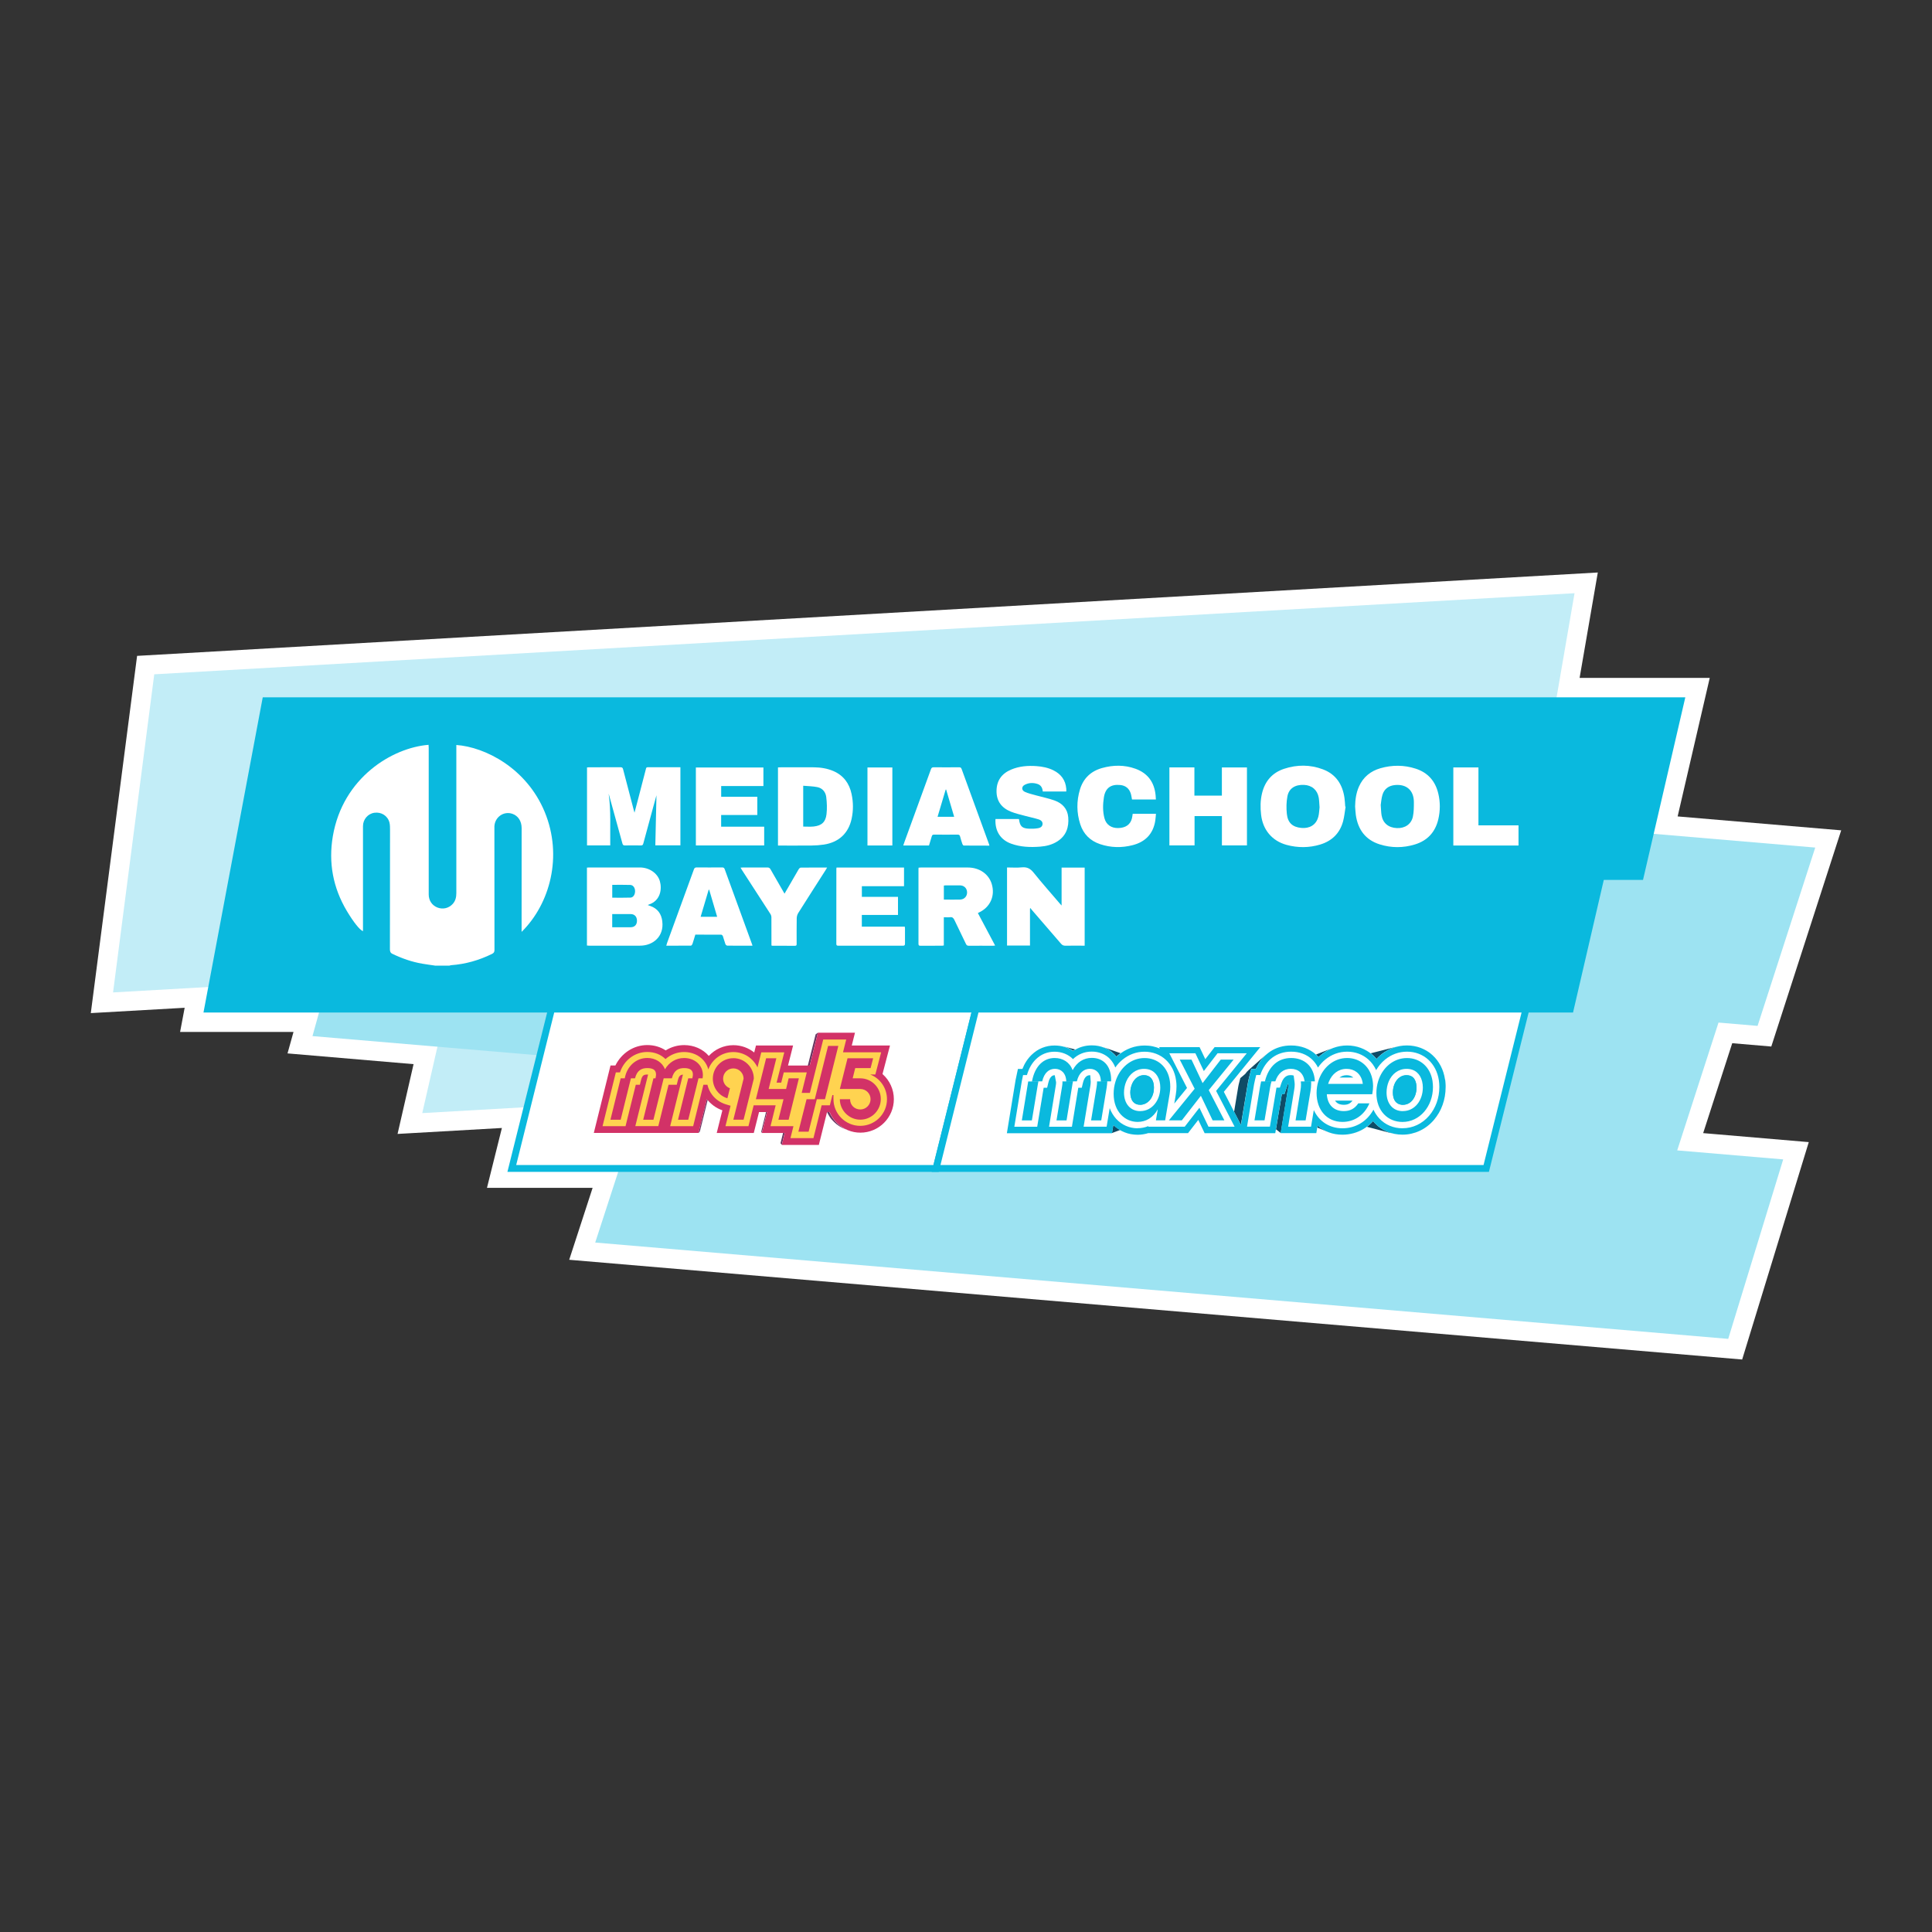 <?xml version="1.0" encoding="UTF-8"?>
<svg xmlns="http://www.w3.org/2000/svg" xmlns:xlink="http://www.w3.org/1999/xlink" id="a" data-name="Ebene 63" viewBox="0 0 500 500">
  <rect x="0" y="0" width="500" height="500" fill="#333333" stroke="none"/>
  <defs>
    <style>
      .d {
        fill: #c2edf7;
      }

      .e {
        fill: #fff;
      }

      .f {
        fill: #ffd350;
      }

      .g {
        fill: none;
      }

      .h {
        fill: #0f4b66;
      }

      .i {
        isolation: isolate;
      }

      .j {
        fill: #6e3a69;
      }

      .k {
        fill: #673662;
      }

      .l {
        fill: #6a3865;
      }

      .m {
        fill: #d23267;
      }

      .n {
        fill: #9de3f2;
      }

      .o {
        clip-path: url(#c);
      }

      .p {
        fill: #0ab9de;
      }
    </style>
    <clipPath id="c">
      <path class="g" d="M219.5,292.52l-.84-.33c-.26-.1-.51-.22-.75-.34s-.48-.26-.72-.41-.46-.31-.68-.49-.43-.36-.63-.55c-.21-.2-.4-.41-.59-.62s-.36-.44-.52-.67-.31-.47-.44-.72-.26-.5-.37-.76l.69.19c.11.27.24.53.38.78s.29.5.46.74.34.47.53.7.39.44.6.64c.21.2.43.39.65.57s.46.35.7.5.49.3.74.43.51.25.77.35Z"></path>
    </clipPath>
  </defs>
  <polygon class="e" points="147.31 326.03 153.37 307.41 126.03 307.41 129.89 291.92 102.89 293.46 107.03 275.4 74.41 272.62 75.96 267.06 46.61 267.06 47.79 260.81 23.5 262.19 35.48 169.74 413.51 148.16 408.8 175.44 442.48 175.44 434.17 211.29 476.5 214.89 458.41 270.84 448.3 269.98 440.78 293.25 468.11 295.58 450.87 351.84 147.31 326.03"></polygon>
  <g>
    <polygon class="d" points="389.11 201.91 399.24 201.33 407.49 153.52 39.92 174.51 29.26 256.84 117.58 251.8 109.28 288.07 403.17 271.29 410.7 234.61 383.2 236.18 389.11 201.91"></polygon>
    <polygon class="n" points="444.75 264.64 454.86 265.5 469.78 219.35 103.06 188.17 80.87 268.14 168.98 275.63 154.04 321.57 447.26 346.5 461.49 300.05 434.06 297.72 444.75 264.64"></polygon>
    <polygon class="p" points="436.16 180.46 68 180.46 52.66 262.04 407.1 262.04 415.06 227.72 425.21 227.72 436.16 180.46"></polygon>
    <g id="b" data-name="Mediaschool">
      <path class="e" d="M112.55,249.89c-1.09-.16-2.18-.3-3.27-.49-2.7-.46-5.26-1.36-7.73-2.55-.53-.25-.64-.65-.64-1.18.02-10.29.03-20.59.03-30.88,0-.64,0-1.31-.15-1.92-.45-1.74-2.09-2.78-3.89-2.53-1.68.23-2.96,1.71-2.96,3.46,0,8.82,0,17.63,0,26.45,0,.24,0,.48,0,.73-.79-.25-2.43-2.29-4.19-5.24-3.57-6-4.78-12.48-3.61-19.34,2.59-15.17,15.39-22.9,24.77-23.64.01.25.04.5.04.75,0,12.66,0,25.32,0,37.98,0,1.56.87,2.85,2.29,3.39,1.4.53,2.91.17,3.93-.95.72-.79.93-1.76.93-2.8,0-12.52,0-25.04,0-37.55v-.78c7.44.53,18.18,5.97,22.88,17.35,4.71,11.42,1.37,23.76-5.99,31.02,0-.29,0-.5,0-.71,0-8.72,0-17.43.01-26.15,0-1.8-.91-3.19-2.4-3.7-2.24-.77-4.54.85-4.65,3.26,0,.18,0,.36,0,.55,0,10.48,0,20.95.02,31.43,0,.56-.19.8-.66,1.03-3.33,1.64-6.84,2.64-10.55,2.91-.15.01-.3.08-.45.11h-3.76Z"></path>
      <path class="e" d="M392.98,218.82h-16.86v-20.21h6.5v14.99h10.37v5.22Z"></path>
      <path class="e" d="M157.53,205.5c.62,4.42.34,8.84.4,13.29h-6.01v-20.18c.18-.01.35-.04.53-.04,2.71,0,5.42,0,8.13-.01.43,0,.58.14.68.54.9,3.49,1.82,6.98,2.74,10.47.05.19.11.38.21.75.32-1.23.61-2.3.89-3.36.69-2.63,1.37-5.27,2.05-7.9.07-.26.08-.5.46-.5,2.81.01,5.62,0,8.48,0v20.21h-6.49c.1-4.43.2-8.84.3-13.25.03,0,.06-.01.08-.02-.15.53-.3,1.07-.44,1.6-.15.54-.3,1.09-.45,1.63-.87,3.19-1.75,6.38-2.6,9.57-.1.39-.26.51-.65.5-1.37-.02-2.75-.03-4.12,0-.41,0-.54-.15-.64-.52-1.15-4.22-2.32-8.43-3.49-12.65-.02-.06-.04-.11-.05-.17Z"></path>
      <path class="e" d="M266.56,235.17v9.54h-5.94v-20.21c1.29,0,2.56.1,3.82-.03,1.34-.13,2.21.31,3.06,1.37,2.19,2.73,4.51,5.34,6.78,8,.12.14.24.26.46.51v-9.82h5.97v20.21c-.22,0-.44,0-.65,0-1.44,0-2.87-.02-4.31.01-.51.01-.84-.14-1.18-.54-2.55-2.98-5.12-5.94-7.69-8.91-.06-.08-.1-.18-.14-.27-.06.04-.13.08-.19.12Z"></path>
      <path class="e" d="M316.22,205.92v-7.31h6.49v20.17h-6.48v-7.58h-7.08v7.58h-6.51v-20.18h6.47v7.31h7.11Z"></path>
      <path class="e" d="M216.52,224.52h17.44v4.83h-10.91v2.75h9.35v4.69h-9.36v3.02h11.12c.02.22.05.37.05.53,0,1.29,0,2.59,0,3.88,0,.38-.1.53-.51.53-5.58-.01-11.16,0-16.75,0-.35,0-.51-.08-.51-.47.01-6.49,0-12.98.01-19.48,0-.08.03-.15.05-.29Z"></path>
      <path class="e" d="M197.57,198.62v4.81h-10.93v2.77h9.35v4.72h-9.36v3.02h11.14v4.86h-17.68v-20.17h17.47Z"></path>
      <path class="e" d="M275.95,204.84h-6.08c-.08-.91-.44-1.65-1.36-1.95-1.14-.37-2.28-.34-3.35.24-.82.44-.82,1.4.07,1.8.92.42,1.94.64,2.93.92,1.59.45,3.22.76,4.77,1.32,2,.72,3.35,2.14,3.53,4.35.21,2.56-.52,4.76-2.8,6.22-1.36.87-2.88,1.25-4.47,1.37-2.55.2-5.09.11-7.53-.78-2.6-.94-4.22-3.14-4.03-6.37h6.03s.06.06.06.1c.25,1.81.82,2.35,2.69,2.41.72.02,1.46,0,2.17-.12.8-.12,1.18-.51,1.23-1.05.05-.54-.25-1-1.03-1.25-1.11-.35-2.27-.57-3.39-.88-1.26-.34-2.55-.63-3.76-1.11-2.4-.96-3.76-2.72-3.73-5.39.03-2.69,1.37-4.49,3.8-5.51,2.09-.88,4.3-1.05,6.54-.89,1.54.11,3.04.41,4.43,1.11,1.96.99,3.09,2.54,3.28,4.75.02.22,0,.44,0,.71Z"></path>
      <path class="e" d="M299.14,206.9h-6.18c-.11-.56-.17-1.11-.34-1.61-.43-1.27-1.35-1.99-2.68-2.13-2.45-.25-3.88.77-4.26,3.22-.27,1.79-.32,3.63.16,5.41.44,1.63,1.75,2.53,3.5,2.51,1.92-.02,3.18-.87,3.59-2.46.1-.39.14-.79.21-1.23h6.02c-.06.62-.09,1.21-.18,1.8-.55,3.41-2.58,5.48-5.87,6.32-2.82.72-5.65.66-8.42-.27-2.56-.86-4.31-2.61-5.13-5.17-.95-2.96-.97-5.97-.08-8.94.86-2.89,2.81-4.76,5.71-5.58,2.89-.81,5.8-.85,8.64.17,3.21,1.15,4.92,3.51,5.24,6.89.03.34.05.67.07,1.06Z"></path>
      <path class="e" d="M199.65,244.68c0-.22,0-.44,0-.66,0-2.2.01-4.41-.01-6.61,0-.3-.1-.64-.27-.89-2.44-3.79-4.89-7.56-7.34-11.34-.12-.18-.23-.37-.38-.63.23-.02.4-.04.57-.04,2.12,0,4.25.01,6.37-.01.43,0,.64.15.84.51,1.17,2.07,2.37,4.13,3.6,6.27.28-.48.52-.89.76-1.3.97-1.68,1.93-3.36,2.91-5.03.11-.18.33-.41.51-.41,2.24-.03,4.49-.02,6.85-.02-.15.26-.25.44-.37.62-2.37,3.71-4.75,7.41-7.1,11.14-.24.38-.39.89-.4,1.34-.04,2.2-.02,4.41-.02,6.61,0,.31,0,.55-.43.54-1.94-.02-3.88,0-5.82-.01-.08,0-.15-.03-.28-.07Z"></path>
      <path class="e" d="M230.94,218.81h-6.44v-20.19h6.44v20.19Z"></path>
      <path class="e" d="M171.41,238.48c-.24-1.97-1.2-3.34-3.1-4.01-.2-.07-.39-.15-.68-.25.17-.07.24-.1.31-.13,3.06-1.03,3.41-4.09,2.82-6.08-.62-2.07-2.76-3.5-5.15-3.51-4.39,0-8.77,0-13.16,0-.18,0-.35.02-.55.04v20.16c.2.02.36.04.51.04,4.43,0,8.85.03,13.28,0,3.38-.03,6.18-2.44,5.71-6.26ZM158.45,229c1.58,0,3.13-.04,4.68.02.74.03,1.23.76,1.23,1.62,0,.87-.47,1.63-1.18,1.66-1.57.06-3.14.02-4.73.02v-3.31ZM163.23,239.98c-1.57.01-3.15,0-4.79,0v-3.42c.37,0,.73,0,1.08,0,1.23,0,2.46-.01,3.7,0,1.01.01,1.62.67,1.63,1.71,0,1.05-.6,1.69-1.62,1.7Z"></path>
      <path class="e" d="M253.06,236.3c.13-.06.21-.11.3-.15,2.91-1.36,4.22-4.28,3.31-7.35-.77-2.6-3.19-4.29-6.21-4.29-4.04-.01-8.09,0-12.13,0-.19,0-.39.02-.6.04-.01.15-.03.25-.03.35,0,6.45,0,12.9,0,19.35,0,.4.13.52.53.51,1.86-.02,3.72,0,5.58-.01.13,0,.27-.04.45-.07v-7.3c.57,0,1.1.05,1.61-.01.61-.08.88.2,1.13.72.98,2.08,2,4.14,2.99,6.21.16.34.36.46.74.46,2.08-.02,4.16,0,6.25,0,.15,0,.31-.02.56-.05-1.5-2.83-2.96-5.58-4.46-8.4ZM248.52,232.81c-1.39.04-2.78,0-4.25,0v-3.63c.15-.02.3-.05.45-.05,1.23,0,2.47,0,3.7,0,1.06,0,1.82.73,1.86,1.76.04,1.04-.7,1.88-1.76,1.91Z"></path>
      <path class="e" d="M220.39,205.49c-.58-2.73-2.07-4.79-4.68-5.93-1.6-.69-3.29-.96-5.02-.98-2.93-.03-5.86,0-8.79,0-.18,0-.35.02-.56.03v20.22c2.95,0,5.84.02,8.73-.01,1.05-.01,2.1-.09,3.13-.24,3.86-.59,6.37-2.9,7.19-6.64.47-2.14.46-4.3,0-6.44ZM213.9,210.71c-.23,2.05-1.28,2.97-3.33,3.19-.87.09-1.76.02-2.7.02v-10.57c1.26.11,2.5.12,3.68.36,1.31.27,2.12,1.27,2.28,2.55.18,1.47.24,2.99.07,4.46Z"></path>
      <path class="e" d="M348.14,208.73c-.06-.74-.08-1.49-.19-2.23-.5-3.48-2.2-6.12-5.57-7.39-3.3-1.25-6.7-1.25-10.04-.15-3.08,1.01-4.97,3.2-5.73,6.35-.44,1.83-.46,3.68-.24,5.54.44,3.9,2.84,6.79,6.61,7.81,2.89.78,5.8.77,8.67-.09,3.07-.93,5.12-2.94,5.95-6.06.32-1.22.43-2.49.64-3.74-.03,0-.06-.02-.09-.02ZM341.16,211.43c-.57,2.15-2.35,3.02-4.35,2.84-2.31-.21-3.54-1.33-3.78-3.66-.15-1.49-.13-3.04.15-4.51.39-2.08,2.01-3.07,4.29-2.97,2.04.09,3.47,1.31,3.82,3.31.13.75.13,1.53.21,2.51-.09.69-.1,1.62-.33,2.48Z"></path>
      <path class="e" d="M372.23,205.38c-.76-3.23-2.69-5.43-5.85-6.45-3.02-.98-6.09-.98-9.13-.11-2.56.74-4.47,2.29-5.56,4.76-.72,1.64-.96,3.37-.99,5.14.06.74.09,1.49.19,2.23.55,3.74,2.49,6.41,6.17,7.57,3.02.95,6.1.95,9.13.02,3.24-.99,5.26-3.2,6.04-6.5.52-2.22.53-4.45,0-6.67ZM365.66,211.33c-.41,1.97-2.07,3.07-4.14,2.98-2.17-.09-3.62-1.27-3.97-3.29-.13-.77-.13-1.57-.22-2.69.11-.67.16-1.69.45-2.64.47-1.55,1.64-2.36,3.23-2.52,3.02-.29,4.9,1.4,4.9,4.43,0,1.25,0,2.52-.25,3.73Z"></path>
      <path class="e" d="M194.61,244.32c-2.35-6.46-4.71-12.92-7.06-19.38-.13-.35-.3-.45-.65-.45-2.2.01-4.41.02-6.61,0-.44,0-.59.17-.72.54-2.3,6.33-4.61,12.65-6.92,18.98-.08.22-.13.45-.22.74,2.18,0,4.28,0,6.38-.02.14,0,.33-.25.39-.42.27-.8.5-1.61.75-2.43,2.26,0,4.48,0,6.71.02.14,0,.36.21.42.37.24.68.41,1.39.66,2.07.06.17.31.39.48.39,2.14.03,4.28.02,6.52.02-.06-.2-.08-.31-.12-.42ZM181.32,237.27c.71-2.37,1.4-4.7,2.09-7.02.04,0,.09.01.13.02.68,2.32,1.36,4.63,2.06,7h-4.28Z"></path>
      <path class="e" d="M255.92,218.37c-2.35-6.44-4.7-12.88-7.04-19.32-.13-.37-.3-.49-.69-.48-2.18.02-4.37.02-6.55,0-.42,0-.59.15-.72.53-2.25,6.22-4.53,12.43-6.79,18.64-.13.35-.24.7-.37,1.08h6.66c.24-.8.5-1.58.72-2.37.09-.34.24-.45.58-.45,2.04.01,4.08.02,6.13,0,.38,0,.53.14.62.48.18.66.37,1.32.6,1.97.05.15.23.37.35.38,2.2.02,4.4.02,6.64.02-.05-.19-.08-.32-.12-.45ZM242.64,211.39c.7-2.36,1.4-4.7,2.1-7.04.04,0,.08-.01.12-.02.69,2.34,1.38,4.68,2.08,7.06h-4.3Z"></path>
    </g>
    <g>
      <polygon class="e" points="242.26 302.39 132.45 302.39 142.73 261.16 252.54 261.16 242.26 302.39"></polygon>
      <path class="p" d="M242.95,303.28h-111.63l10.72-43.01h111.63l-10.72,43.01ZM133.59,301.51h107.98l9.84-39.47h-107.98l-9.84,39.47Z"></path>
    </g>
    <g>
      <polygon class="e" points="384.64 302.39 242.26 302.39 252.54 261.16 394.92 261.16 384.64 302.39"></polygon>
      <path class="p" d="M385.33,303.28h-144.2l10.72-43.01h144.2l-10.72,43.01ZM243.39,301.51h140.55l9.84-39.47h-140.55l-9.84,39.47Z"></path>
    </g>
    <g>
      <polygon class="k" points="202.31 296.3 202 295.85 202.75 292.85 203.08 293.21 202.31 296.3"></polygon>
      <polygon class="k" points="197.15 293.21 197.01 292.85 198.29 287.61 198.48 287.8 197.15 293.21"></polygon>
      <g class="i">
        <g class="o">
          <path class="l" d="M219.5,292.52l-.84-.33c-.26-.1-.51-.22-.75-.34s-.48-.26-.72-.41-.46-.31-.68-.49-.43-.36-.63-.55c-.21-.2-.4-.41-.59-.62s-.36-.44-.52-.67-.31-.47-.44-.72-.26-.5-.37-.76l.69.19c.11.27.24.53.38.78s.29.5.46.74.34.47.53.7.39.44.6.64c.21.2.43.39.65.57s.46.35.7.5.49.3.74.43.51.25.77.35"></path>
        </g>
      </g>
      <polygon class="j" points="182.92 284.46 183.22 284.38 181.12 292.85 180.76 293.21 182.92 284.46"></polygon>
      <polygon class="k" points="209.55 275.76 209.02 275.95 211.08 267.7 211.68 267.25 209.55 275.76"></polygon>
      <path class="m" d="M228.39,277.96l1.94-7.39h-9.89l.83-3.31h-9.59l-2.12,8.5h-5.62l1.31-5.19h-9.6l-.46,1.81c-1.48-1.18-3.35-1.89-5.39-1.89-2.51,0-4.78,1.07-6.36,2.78-1.54-1.78-3.85-2.8-6.37-2.8-1.7,0-3.34.47-4.79,1.37-1.37-.9-3.01-1.38-4.76-1.38-3.54,0-6.68,2.09-8.26,5.29h-1.26l-4.32,17.45h27.09l2.17-8.75c1.02,1.33,2.43,2.35,4.01,2.9l-1.46,5.86h9.59l1.36-5.41h2.06l-1.33,5.41h5.93l-.77,3.09h9.59l2.12-8.5h.65c.45,1.07,1.11,2.05,1.96,2.87,1.63,1.57,3.76,2.46,6.01,2.46,4.78,0,8.67-3.89,8.67-8.67,0-2.49-1.06-4.84-2.93-6.49Z"></path>
      <path class="f" d="M225.25,278.08h1.29l1.5-5.74h-9.87l.83-3.31h-5.95l-3.45,13.81h-2.12l1.31-5.3h-5.95l-.66,2.65h-1.2l1.99-7.84h-5.95l-.98,3.89c-1.11-2.34-3.49-3.97-6.25-3.97-2.97,0-5.5,1.87-6.48,4.5-.21-.83-.61-1.6-1.17-2.27-1.2-1.42-3.06-2.24-5.08-2.24-1.8,0-3.5.65-4.83,1.83-1.2-1.19-2.86-1.84-4.71-1.84-1.62,0-3.16.53-4.44,1.52-1.21.94-2.12,2.22-2.63,3.76h-1.07l-3.44,13.92h5.95l2.65-10.71h1.06l.3-1.21c.31-1.24.74-1.44,1.63-1.44.07,0,.14,0,.2,0l-3.31,13.35h5.95l2.65-10.71h2.12l.3-1.2c.27-1.08.63-1.36,1.3-1.42l-3.3,13.34h5.95l2.65-10.71h1.04c.22.93.62,1.81,1.21,2.59.88,1.16,2.13,2.04,3.52,2.46l1.26.38-1.32,5.29h5.95l1.35-5.41h5.69l-1.33,5.41h5.93l-.77,3.09h5.95l2.12-8.5h2.12l.66-2.65h.28v1.06c0,3.81,3.12,6.91,6.93,6.91s6.92-3.08,6.92-6.89c0-2.89-1.77-5.39-4.3-6.38Z"></path>
      <g>
        <path class="m" d="M177.06,273.81c-2.1,0-3.92,1.12-4.97,2.92-.66-1.79-2.47-2.93-4.57-2.93-2.93,0-5.3,2.18-5.83,5.27h-1.06l-2.65,10.71h2.65l2.65-10.71h1.06c.53-2.1,1.72-2.65,3.18-2.65,1.59,0,2.65.55,2.12,2.65h-.53l-2.65,10.71h2.65l2.65-10.71h2.12c.53-2.1,1.72-2.65,3.18-2.65,1.59,0,2.65.55,2.12,2.65h-1.06l-2.65,10.71h2.65l2.65-10.71h1.06c.53-3.09-1.84-5.26-4.77-5.26Z"></path>
        <path class="m" d="M189.78,273.86c-2.93,0-5.3,2.37-5.3,5.3,0,2.39,1.59,4.42,3.77,5.07l.65-2.59c-1.03-.37-1.76-1.34-1.76-2.49,0-1.46,1.19-2.65,2.65-2.65s2.65,1.2,2.65,2.66l-2.65,10.61h2.65l2.65-10.61c0-2.93-2.37-5.31-5.3-5.31Z"></path>
        <polygon class="m" points="204.1 279.07 203.44 281.83 198.93 281.83 200.92 273.88 198.27 273.88 195.62 284.48 202.77 284.48 201.45 289.79 204.1 289.79 206.75 279.07 204.1 279.07"></polygon>
        <path class="m" d="M222.66,279.07h-1.99l.66-2.65h3.98l.66-2.54h-6.63l-1.99,7.95h5.3c1.46,0,2.65,1.18,2.65,2.64s-1.19,2.66-2.65,2.66-2.65-1.1-2.65-2.65h-2.65c0,2.87,2.37,5.29,5.3,5.29s5.3-2.42,5.3-5.35-2.37-5.35-5.3-5.35Z"></path>
        <polygon class="m" points="214.31 270.68 210.86 284.48 208.74 284.48 206.62 292.88 209.27 292.88 211.39 284.48 213.51 284.48 216.96 270.68 214.31 270.68"></polygon>
      </g>
    </g>
    <g>
      <g>
        <path class="h" d="M285.59,271.04s.05.02.08.03c.04.02.09.03.13.05.02,0,.03.01.05.02,0,0,0,0,0,0,0,0,0,0,0,0,0,0,0,0,0,0,.05.02.1.04.14.06.02,0,.04.02.06.03.07.03.13.06.2.09.01,0,.02.01.04.02.05.03.11.05.16.08.02.01.04.02.07.04.01,0,.03.02.04.02,0,0,.02.01.03.02.02,0,.04.02.05.03.02.01.05.03.07.04.04.02.08.04.12.07.02.01.05.03.07.04.03.02.07.04.1.06.04.02.08.05.11.07.03.02.06.04.09.06.01,0,.03.02.04.03,0,0,.01,0,.02.01,0,0,0,0,.02.01.01,0,.03.02.04.03.03.02.06.04.09.06.04.03.07.05.11.08.03.02.06.04.09.06.04.03.07.06.11.08.03.02.05.04.08.07.04.03.07.06.1.09,0,0,.02.01.03.02.02.02.04.03.05.05.04.03.07.07.11.1.02.02.05.04.07.06.04.04.08.07.12.11.02.02.04.04.06.06.06.06.11.12.17.17.04.04.07.08.11.12.04.04.07.08.1.12s.07.08.1.12.07.08.1.12c.04-.04.08-.08.12-.11.04-.04.08-.07.12-.11.04-.04.08-.07.13-.11.04-.04.08-.07.13-.11.19-.16.38-.3.58-.44l-4.6-1.6c.06.02.12.04.18.06ZM322.7,277.38c-.14.15-.27.32-.39.49-.01.02-.02.03-.03.05l-1.29,1.09-.35,1.38c-.02.06-.03.13-.05.19s-.03.13-.04.19-.03.12-.04.19-.02.13-.04.19l-1.09,6.57,1.76,3.4,1.78-10.7c.02-.11.04-.22.06-.34.02-.11.04-.22.07-.33.02-.11.05-.22.07-.34s.05-.22.08-.34l.63-2.47h1.19c.15-.33.31-.64.49-.95.02-.04.04-.08.06-.12.02-.03.04-.06.06-.1.17-.3.36-.58.55-.86,0,0,0-.01.01-.02.01-.02.03-.04.05-.06.12-.16.24-.33.37-.48.07-.08.14-.15.21-.23.03-.03.05-.07.08-.1.02-.02.05-.04.07-.07.22-.24.44-.46.68-.68.01,0,.02-.02.03-.03l-4.55,4.04c-.15.13-.3.28-.43.43ZM275.44,270.89s.03,0,.05.01c0,0,.02,0,.03,0,.01,0,.03,0,.04.01,0,0,.01,0,.02,0,.1.03.2.07.3.1.01,0,.02,0,.03.01.04.02.08.03.13.05.03.01.06.02.09.03.02,0,.05.02.07.03.02,0,.04.02.06.02.09.04.19.08.28.12.01,0,.02.01.03.02.02,0,.04.02.06.03.01,0,.02,0,.04.02.02,0,.03.02.05.02.04.02.08.04.12.06.01,0,.02.01.04.02.09.05.18.09.26.14.02,0,.04.02.05.03,0,0,0,0,.01,0,.02.01.04.02.06.03.07.04.13.08.19.12,0,0,0,0,.01,0,.09.06.19.12.28.18.17-.12.35-.23.53-.33l-3.02-.81c.07.02.14.04.21.06ZM288.13,291.14l-.35,2.09,2.11-.79c-.13-.07-.26-.14-.39-.22-.48-.31-.94-.67-1.37-1.07ZM333.42,280.47s0-.05,0-.07c0-.02,0-.05,0-.07-.02.04-.05.08-.07.12-.02.04-.04.09-.06.14-.02.05-.04.1-.06.15-.02.05-.04.11-.06.16l-.75,2.24h-.67c-.12.69-.28,1.64-.45,2.69-.18,1.05-.37,2.19-.55,3.25s-.35,2.06-.47,2.81c-.02.13-.04.25-.06.36l1.24.98,1.9-11.61c.01-.08.03-.17.04-.25.01-.08.02-.17.03-.25s.01-.17.02-.25c0-.08,0-.17,0-.25,0-.02,0-.05,0-.07,0-.02,0-.05,0-.07ZM359.87,293.16c-.27-.08-.53-.18-.79-.28-.01,0-.02,0-.03-.01,0,0-.01,0-.02,0-.02-.01-.05-.02-.07-.03-.24-.1-.48-.22-.71-.34-.07-.04-.13-.07-.2-.11-.06-.03-.11-.06-.17-.09-.2-.12-.39-.24-.58-.37,0,0,0,0,0,0-.01,0-.02-.02-.04-.03-.16-.11-.32-.23-.48-.35-.06-.05-.12-.1-.18-.15-.06-.05-.12-.1-.17-.15-.22-.19-.44-.4-.64-.61-.04-.04-.08-.08-.11-.12-.04-.04-.07-.08-.11-.12-.04-.04-.07-.08-.11-.12s-.07-.08-.11-.13c-.18.2-.36.39-.55.57-.19.18-.39.36-.59.53-.15.13-.31.24-.47.36l6.6,1.73c-.09-.02-.18-.05-.27-.08-.07-.02-.14-.04-.21-.06ZM354.73,272.59c.17.13.33.26.49.4.09.08.19.17.27.25.09.09.18.17.26.26.09.09.17.18.25.27.08.09.16.19.24.28.09-.1.18-.19.27-.28.09-.09.18-.18.28-.27.09-.09.19-.18.28-.26s.19-.17.29-.25c.07-.06.15-.12.22-.18.02-.02.05-.04.07-.06.05-.04.1-.08.15-.12.03-.02.06-.04.09-.06.05-.03.09-.07.14-.1.02-.01.03-.02.05-.04.01,0,.02-.01.03-.02,0,0,0,0,.01,0,.05-.03.09-.06.14-.1.03-.02.06-.04.1-.06.05-.03.1-.06.15-.09.03-.02.06-.04.09-.06.05-.03.11-.06.16-.1.03-.02.05-.03.08-.05,0,0,.02-.01.03-.02,0,0,0,0,.01,0,0,0,.01,0,.02,0,.05-.03.1-.06.16-.09,0,0,.02-.01.03-.02.08-.04.16-.09.25-.13.03-.01.05-.03.08-.04.06-.03.11-.06.17-.09.03-.02.06-.03.1-.04,0,0,0,0,0,0,.01,0,.03-.01.04-.02.04-.02.08-.04.11-.05.03-.02.07-.03.1-.05.05-.02.1-.04.15-.07.03-.01.07-.03.1-.04.05-.02.1-.04.16-.06.03-.01.07-.03.1-.04.02,0,.04-.02.07-.02,0,0,.01,0,.02,0,0,0,.02,0,.02,0,.02,0,.04-.01.06-.02.03-.01.06-.02.09-.03.07-.02.14-.05.21-.07.02,0,.03-.01.05-.02.09-.03.18-.05.27-.08,0,0,0,0,0,0,.04-.01.09-.02.13-.04.01,0,.03,0,.04-.01.03,0,.07-.02.1-.03l-6.81,1.73ZM340.63,272.95c.05.05.11.1.16.15.05.05.1.1.15.15.05.05.1.1.15.16.05.05.1.11.15.16.05-.05.11-.1.16-.15s.11-.1.16-.15c.05-.05.11-.1.16-.14.06-.05.11-.09.17-.14.22-.19.45-.36.69-.53.01,0,.02-.01.03-.02.08-.06.16-.11.25-.16.15-.1.29-.2.44-.29.02-.01.04-.02.06-.03.02-.01.04-.02.06-.04.08-.05.17-.09.25-.13.12-.07.25-.14.37-.2.05-.02.1-.04.14-.07.03-.01.06-.03.09-.04.05-.02.1-.05.15-.07.13-.06.26-.11.39-.16l-4.22,1.66s.02.02.04.03ZM343.01,292.64c-.05-.02-.1-.05-.15-.07-.1-.05-.19-.11-.29-.16-.06-.04-.13-.07-.19-.1-.03-.02-.05-.03-.08-.05-.03-.02-.07-.03-.1-.05-.12-.08-.24-.16-.36-.24-.07-.05-.15-.1-.22-.15-.01-.01-.03-.02-.05-.03-.2-.15-.4-.3-.59-.47l-.08.48,2.63,1.09c-.08-.03-.16-.07-.23-.11-.1-.04-.2-.09-.3-.14ZM344.81,271.26h0s0,0,0,0h0Z"></path>
        <path class="p" d="M374,279.38c.02.16.04.32.06.48s.03.32.04.49.02.33.03.49,0,.33,0,.49c0,.8-.07,1.6-.2,2.37s-.33,1.52-.59,2.25-.58,1.42-.96,2.07-.82,1.27-1.31,1.85c-.53.61-1.1,1.15-1.72,1.62s-1.27.86-1.96,1.18-1.4.56-2.15.73-1.51.25-2.29.25c-.7,0-1.38-.07-2.04-.2s-1.3-.33-1.9-.58-1.19-.57-1.73-.95-1.05-.81-1.51-1.29c-.04-.04-.08-.08-.11-.12s-.07-.08-.11-.12-.07-.08-.11-.12-.07-.08-.11-.13c-.18.2-.36.39-.55.57s-.39.36-.59.53-.41.33-.62.48-.43.3-.65.43c-.41.25-.83.46-1.27.65s-.89.34-1.35.47-.94.22-1.42.29-.97.1-1.46.1c-.62,0-1.23-.05-1.81-.15s-1.15-.25-1.69-.45-1.06-.44-1.55-.73-.95-.62-1.39-.99l-.32,1.92h-9.24l1.9-11.61c.01-.08.03-.17.04-.25s.02-.17.03-.25.01-.17.02-.25,0-.17,0-.25c0-.02,0-.05,0-.07s0-.05,0-.07,0-.05,0-.07,0-.05,0-.07c-.02.04-.05.08-.07.12s-.04.09-.06.14-.04.1-.06.15-.04.11-.06.16l-.75,2.24h-.67c-.12.69-.28,1.64-.45,2.69-.18,1.05-.37,2.19-.55,3.25s-.35,2.06-.47,2.81-.21,1.25-.23,1.34h-18.28s-1.64-3.44-1.64-3.44l-2.66,3.43h-10.34c-.21.08-.43.13-.65.18s-.44.09-.67.13-.45.06-.68.08-.46.03-.69.03c-.59,0-1.18-.06-1.75-.16s-1.12-.27-1.65-.48-1.04-.47-1.53-.78-.94-.67-1.37-1.07l-.35,2.09h-27.2l2.22-13.55s.01-.09.02-.14.02-.08.02-.12.01-.07.02-.1.01-.06.02-.08l.56-2.65h1.16c.14-.36.3-.71.47-1.05s.36-.65.56-.96.41-.6.64-.87.47-.54.72-.78c.4-.39.84-.74,1.29-1.04s.93-.55,1.43-.75,1.02-.35,1.56-.46,1.09-.15,1.66-.15c.44,0,.88.03,1.31.09s.84.15,1.24.27.79.27,1.17.45.73.38,1.07.62c.35-.24.72-.45,1.1-.64s.78-.34,1.18-.46.82-.22,1.25-.28.87-.09,1.31-.09c.59,0,1.16.05,1.71.16s1.08.27,1.59.48.98.47,1.43.78.86.66,1.23,1.06c.04.04.07.08.11.12s.07.08.1.12.07.08.1.12.07.08.1.12c.04-.04.08-.08.12-.11s.08-.07.12-.11.08-.07.13-.11.08-.07.13-.11c.49-.41,1-.76,1.53-1.07s1.09-.57,1.66-.78,1.16-.37,1.76-.47,1.21-.16,1.84-.16c.35,0,.7.02,1.04.05s.68.08,1.01.15.65.15.97.25.63.21.93.34l-.19-.37h10.47l1.48,3.12,2.41-3.12h11.82l-9.43,11.57,4.43,8.58,1.78-10.7c.02-.11.04-.22.06-.34s.04-.22.07-.33.05-.22.07-.34.05-.22.08-.34l.63-2.47h1.19c.44-.97.97-1.83,1.58-2.58s1.32-1.38,2.09-1.9,1.62-.91,2.53-1.18,1.88-.4,2.91-.4c.63,0,1.25.05,1.85.16s1.17.26,1.71.46,1.06.46,1.55.76.95.65,1.37,1.04c.05.05.11.1.16.15s.1.1.15.15.1.1.15.16.1.11.15.16c.05-.05.11-.1.16-.15s.11-.1.16-.15.11-.1.16-.14.11-.09.17-.14c.49-.4,1-.76,1.53-1.06s1.08-.56,1.65-.77,1.15-.36,1.75-.47,1.21-.16,1.83-.16,1.22.05,1.81.16,1.17.26,1.72.47,1.09.46,1.6.77.98.65,1.43,1.05c.09.08.19.17.27.25s.18.17.26.26.17.18.25.27.16.19.24.28c.09-.1.18-.19.27-.28s.18-.18.28-.27.19-.18.28-.26.19-.17.29-.25c.49-.4,1-.76,1.53-1.06s1.08-.56,1.65-.77,1.15-.36,1.75-.47,1.21-.16,1.83-.16,1.24.05,1.83.16,1.17.26,1.72.47,1.08.47,1.59.77.98.67,1.43,1.07c.44.4.85.84,1.21,1.31s.68.98.96,1.51.51,1.1.7,1.69.33,1.21.42,1.85Z"></path>
      </g>
      <path class="e" d="M362.97,292c-2.33,0-4.45-.89-5.98-2.51-.64-.68-1.15-1.45-1.54-2.31-1.67,3.04-4.6,4.82-8.01,4.82s-6.1-1.81-7.43-4.71l-.72,4.3h-5.92l1.59-9.71c.07-.42.11-.85.11-1.27,0-.18-.01-.36-.04-.54l-.23-1.72c-.22-.07-.47-.11-.76-.11-.43,0-1.74,0-2.44,2.12l-.37,1.12h-.88s-1.7,10.1-1.7,10.1h-5.92l1.81-10.9v-.02c.08-.39.16-.8.26-1.21l.31-1.23h1.03c1.36-3.87,4.23-6.05,8.01-6.05,2.12,0,3.97.68,5.37,1.98.65.6,1.17,1.32,1.57,2.13.53-.76,1.15-1.45,1.85-2.03,1.64-1.36,3.62-2.08,5.72-2.08s4,.72,5.47,2.03c.86.76,1.53,1.69,2.01,2.75.61-1.04,1.37-1.95,2.28-2.7,1.64-1.36,3.62-2.08,5.72-2.08,4.27,0,7.58,2.99,8.24,7.44.08.56.12,1.14.12,1.71,0,2.82-.95,5.47-2.67,7.46-1.79,2.07-4.23,3.21-6.86,3.21ZM345.51,284.84c.45.72,1.21,1.08,2.28,1.08,1,0,1.67-.32,2.24-1.08h-4.52ZM363.05,285.92c.87,0,1.62-.31,2.24-.93.83-.83,1.3-2.12,1.3-3.53h0c0-.42-.05-.82-.14-1.21-.32-1.32-1.14-1.99-2.43-1.99-1.93,0-2.81,1.57-3.1,2.25-.3.7-.44,1.45-.44,2.21h0c0,2.73,1.6,3.16,2.43,3.2h.15ZM350.23,278.86c-.44-.4-1.02-.6-1.73-.6-.77,0-1.37.25-1.83.6h3.57ZM294.42,292c-2.13,0-4.1-.86-5.54-2.43-.73-.8-1.3-1.74-1.69-2.79l-.8,4.81h-5.95l1.75-10.63c.05-.32.08-.66.09-.99l-.12-1.71s-.09,0-.12,0c-.86,0-1.46.67-1.78,1.99l-.3,1.25h-.9l-1.65,10.1h-5.92l1.75-10.69c.05-.27.08-.54.08-.82l-.35-1.83c-.33,0-1.22.07-1.67,1.98l-.3,1.26h-.9l-1.67,10.1h-5.92l1.91-11.66c.02-.14.05-.27.07-.36l.28-1.35h1c.49-1.7,1.28-3.08,2.35-4.12,1.31-1.27,2.96-1.93,4.8-1.93s3.58.69,4.77,1.92c1.31-1.27,2.98-1.95,4.86-1.95s3.58.69,4.76,1.96c.57.61,1.02,1.34,1.33,2.16.52-.75,1.14-1.42,1.82-1.99,1.65-1.37,3.63-2.1,5.73-2.1,4.3,0,7.59,3,8.18,7.46.07.49.11,1,.11,1.49h0c0,.74-.06,1.47-.19,2.19l-.39,2.29,3.3-4.05-.49-.96-4.09-8.01h6.75l2.18,4.6,3.55-4.6h7.56l-7.93,9.73,4.78,9.26h-6.76l-2.34-4.9-3.8,4.9h-3.73s-5.71,0-5.71,0l.03-.15c-.87.36-1.82.55-2.81.55ZM292.99,280.51c-.3.71-.46,1.47-.46,2.24,0,1.02.26,1.85.74,2.41.44.5,1.05.75,1.83.75,1.72,0,3.54-1.56,3.54-4.46h0c0-.41-.05-.81-.14-1.2-.23-.91-.84-2-2.43-2-1.9,0-2.79,1.57-3.09,2.26Z"></path>
      <path class="p" d="M282.57,273.78c-2.12,0-3.85,1.08-4.97,3.18-.76-2.04-2.5-3.15-4.67-3.15-2.72,0-5.08,1.91-5.85,6.04h2.64c.53-2.24,1.77-3.24,3.3-3.24s2.86,1.06,2.93,3.24h2.74c.54-2.23,1.83-3.24,3.37-3.24s2.81,1.08,2.84,3.24h2.65c0-.14.01-.28.01-.41,0-3.72-2.14-5.66-4.99-5.66ZM274.97,280.02c0,.39-.04.79-.11,1.18l-1.44,8.76h2.6l1.54-9.45c.04-.22.08-.43.13-.64h-2.74s.01.1.01.15ZM283.92,279.96c0,.43-.04.85-.11,1.27l-1.44,8.73h2.63l1.41-8.53c.08-.52.13-1.04.15-1.56h-2.65s0,.05,0,.09ZM266.05,280.19l-1.6,9.77h2.6l1.57-9.48c.03-.21.08-.41.12-.6h-2.64c-.02.1-.04.2-.06.32ZM302.86,281.14c0-.43-.03-.86-.09-1.28-.5-3.78-3.2-6.04-6.56-6.04-3.57,0-6.42,2.57-7.51,6.04-.33,1.04-.49,2.12-.49,3.21,0,4.64,2.93,7.28,6.21,7.28,2.12,0,4.02-1.08,5.21-3.28l-.48,2.87h2.39l1.17-6.9c.11-.63.16-1.27.16-1.91ZM295.1,287.56c-2.55,0-4.21-1.91-4.21-4.8,0-1,.2-1.98.59-2.9.82-1.89,2.45-3.24,4.59-3.24s3.52,1.27,4.02,3.24c.13.52.19,1.06.19,1.59,0,3.27-2.09,6.1-5.18,6.1ZM348.65,273.81c-3.55,0-6.42,2.53-7.48,6.04-.29.98-.44,2-.44,3.02,0,4.39,2.66,7.48,6.7,7.48,3.12,0,5.7-1.81,6.97-4.8h-2.88c-.92,1.37-2.12,2-3.74,2-2.57,0-4.23-1.59-4.4-4.36h11.75l.05-.32c.11-.6.17-1.2.17-1.81,0-.41-.04-.81-.09-1.21-.49-3.74-3.26-6.04-6.62-6.04ZM343.72,280.5c.07-.22.15-.43.23-.64.79-1.9,2.39-3.24,4.54-3.24,2,0,3.6,1.16,4.09,3.24.05.21.09.42.12.64h-8.98ZM334.15,273.81c-3.31,0-5.8,2.04-6.79,6.04h2.69c.72-2.17,2.16-3.24,4-3.24,1.94,0,3.31,1.17,3.58,3.24h2.66c-.19-3.96-2.8-6.04-6.14-6.04ZM370.75,279.86c-.56-3.79-3.29-6.04-6.62-6.04-3.55,0-6.42,2.53-7.48,6.04-.3.98-.44,2-.44,3.02,0,4.65,2.98,7.48,6.75,7.48,4.48,0,7.89-4.04,7.89-9.03,0-.49-.04-.98-.11-1.47ZM363.05,287.56h0c-2.6,0-4.21-1.97-4.21-4.83,0-.98.19-1.96.57-2.87.81-1.9,2.45-3.24,4.61-3.24s3.53,1.27,4.02,3.24c.13.52.19,1.06.19,1.59,0,3.28-2.03,6.1-5.17,6.1ZM319.24,274.23h-3.31l-4.35,5.63-.35.45-.21-.45-2.66-5.63h-3.04l2.88,5.63.98,1.91-6.67,8.18h3.34l4.94-6.36,3.04,6.36h3.04l-4.04-7.83,1.84-2.26,4.59-5.63ZM326.15,280.97l-1.49,8.98h2.6l1.47-8.68c.08-.48.19-.94.34-1.4h-2.69c-.09.35-.16.72-.23,1.11ZM336.65,279.87c.03.25.05.5.05.76,0,.51-.05,1.02-.14,1.53l-1.27,7.8h2.6l1.25-7.48c.12-.7.18-1.42.19-2.13,0-.17-.01-.32-.02-.48h-2.66Z"></path>
      <path class="p" d="M366.45,280.25c-.32-1.32-1.14-1.99-2.43-1.99-1.93,0-2.81,1.57-3.1,2.25-.3.7-.44,1.45-.44,2.21h0c0,2.73,1.6,3.16,2.43,3.2h.15c.87,0,1.62-.31,2.24-.93.83-.83,1.3-2.12,1.3-3.53h0c0-.42-.05-.82-.14-1.21Z"></path>
      <path class="p" d="M298.64,281.45c0-.4-.05-.8-.14-1.19-.23-.91-.84-2-2.43-2-1.9,0-2.79,1.57-3.09,2.26-.3.71-.46,1.47-.46,2.24,0,1.02.26,1.85.74,2.41.44.5,1.05.75,1.83.75,1.72,0,3.54-1.56,3.54-4.46h0"></path>
    </g>
  </g>
</svg>
